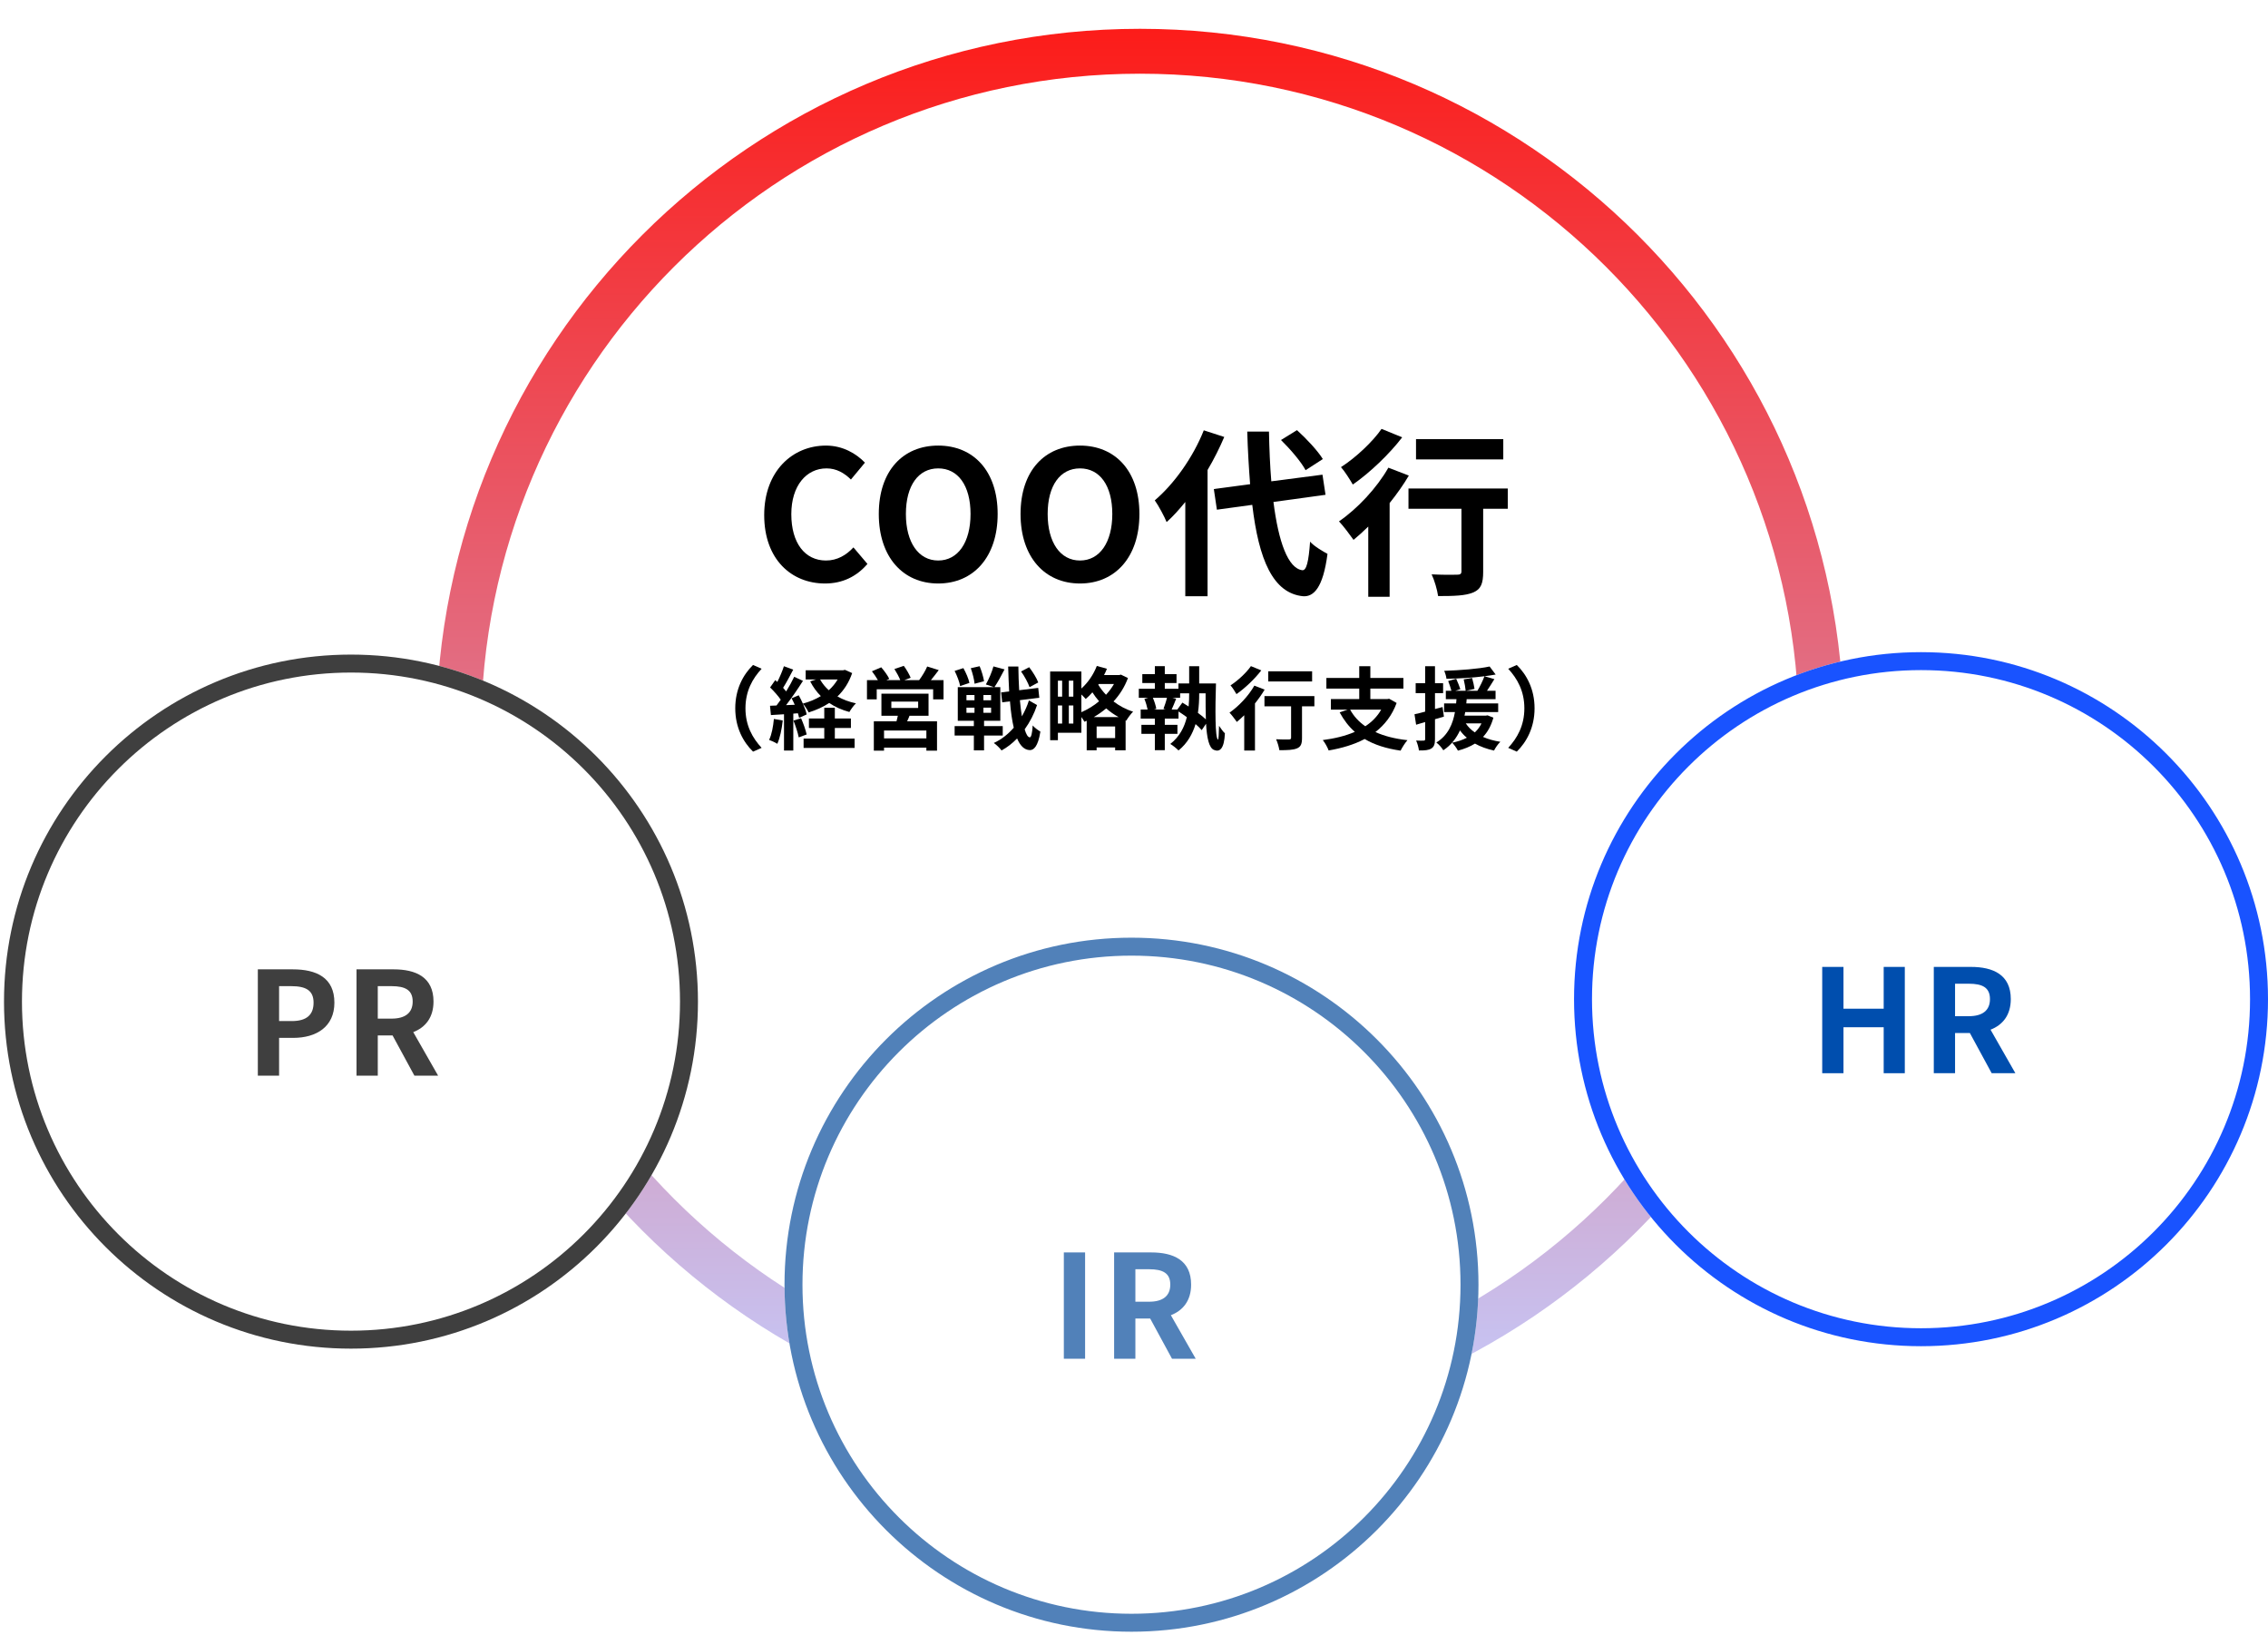 <svg width="315" height="227" viewBox="0 0 315 227" fill="none" xmlns="http://www.w3.org/2000/svg">
<g filter="url(#filter0_d_470_1554)">
<path d="M256.091 97.76C256.091 151.751 212.323 195.519 158.331 195.519C104.34 195.519 60.572 151.751 60.572 97.76C60.572 43.768 104.34 7.65271e-06 158.331 1.70928e-05C212.323 2.65329e-05 256.091 43.768 256.091 97.76Z" fill="white"/>
</g>
<g filter="url(#filter1_d_470_1554)">
<path fill-rule="evenodd" clip-rule="evenodd" d="M158.331 189.284C208.879 189.284 249.856 148.307 249.856 97.76C249.856 47.212 208.879 6.235 158.331 6.235C107.784 6.235 66.806 47.212 66.806 97.76C66.806 148.307 107.784 189.284 158.331 189.284ZM158.331 195.519C212.323 195.519 256.091 151.751 256.091 97.76C256.091 43.768 212.323 2.65329e-05 158.331 1.70928e-05C104.34 7.65271e-06 60.572 43.768 60.572 97.76C60.572 151.751 104.34 195.519 158.331 195.519Z" fill="url(#paint0_linear_470_1554)"/>
</g>
<path d="M96.939 139.094C96.939 165.709 75.362 187.285 48.747 187.285C22.132 187.285 0.556 165.709 0.556 139.094C0.556 112.479 22.132 90.903 48.747 90.903C75.362 90.903 96.939 112.479 96.939 139.094Z" fill="white"/>
<path fill-rule="evenodd" clip-rule="evenodd" d="M48.747 184.792C73.985 184.792 94.445 164.332 94.445 139.094C94.445 113.856 73.985 93.397 48.747 93.397C23.509 93.397 3.05 113.856 3.05 139.094C3.05 164.332 23.509 184.792 48.747 184.792ZM48.747 187.285C75.362 187.285 96.939 165.709 96.939 139.094C96.939 112.479 75.362 90.903 48.747 90.903C22.132 90.903 0.556 112.479 0.556 139.094C0.556 165.709 22.132 187.285 48.747 187.285Z" fill="#3F3F3F"/>
<path d="M52.469 136.947L52.469 141.456L54.384 141.456C56.279 141.456 57.317 140.658 57.317 139.082C57.317 137.486 56.279 136.947 54.384 136.947L52.469 136.947ZM60.848 149.376L57.556 149.376L54.523 143.79L52.469 143.79L52.469 149.376L49.516 149.376L49.516 134.613L54.663 134.613C57.755 134.613 60.209 135.69 60.209 139.082C60.209 141.296 59.092 142.673 57.396 143.331L60.848 149.376Z" fill="#3F3F3F"/>
<path d="M35.81 149.376L35.81 134.613L40.658 134.613C43.93 134.613 46.444 135.75 46.444 139.241C46.444 142.613 43.91 144.129 40.738 144.129L38.763 144.129L38.763 149.376L35.81 149.376ZM38.763 141.795L40.538 141.795C42.573 141.795 43.551 140.937 43.551 139.241C43.551 137.526 42.474 136.947 40.439 136.947L38.763 136.947L38.763 141.795Z" fill="#3F3F3F"/>
<path d="M205.343 178.406C205.343 205.021 183.767 226.597 157.151 226.597C130.536 226.597 108.96 205.021 108.96 178.406C108.96 151.791 130.536 130.215 157.151 130.215C183.767 130.215 205.343 151.791 205.343 178.406Z" fill="white"/>
<path fill-rule="evenodd" clip-rule="evenodd" d="M157.151 224.104C182.389 224.104 202.849 203.644 202.849 178.406C202.849 153.168 182.389 132.709 157.151 132.709C131.913 132.709 111.454 153.168 111.454 178.406C111.454 203.644 131.913 224.104 157.151 224.104ZM157.151 226.597C183.767 226.597 205.343 205.021 205.343 178.406C205.343 151.791 183.767 130.215 157.151 130.215C130.536 130.215 108.96 151.791 108.96 178.406C108.96 205.021 130.536 226.597 157.151 226.597Z" fill="#5181B9"/>
<path d="M157.692 176.259L157.692 180.768L159.607 180.768C161.502 180.768 162.54 179.97 162.54 178.394C162.54 176.798 161.502 176.259 159.607 176.259L157.692 176.259ZM166.071 188.688L162.779 188.688L159.747 183.102L157.692 183.102L157.692 188.688L154.739 188.688L154.739 173.925L159.886 173.925C162.979 173.925 165.433 175.002 165.433 178.394C165.433 180.608 164.315 181.985 162.62 182.643L166.071 188.688Z" fill="#5181B9"/>
<path d="M147.755 188.688L147.755 173.925L150.708 173.925L150.708 188.688L147.755 188.688Z" fill="#5181B9"/>
<path d="M315 138.755C315 165.371 293.424 186.947 266.809 186.947C240.193 186.947 218.617 165.371 218.617 138.755C218.617 112.14 240.193 90.564 266.809 90.564C293.424 90.564 315 112.14 315 138.755Z" fill="white"/>
<path fill-rule="evenodd" clip-rule="evenodd" d="M266.809 184.453C292.047 184.453 312.506 163.993 312.506 138.755C312.506 113.517 292.047 93.058 266.809 93.058C241.571 93.058 221.111 113.517 221.111 138.755C221.111 163.993 241.571 184.453 266.809 184.453ZM266.809 186.947C293.424 186.947 315 165.371 315 138.755C315 112.14 293.424 90.564 266.809 90.564C240.193 90.564 218.617 112.14 218.617 138.755C218.617 165.371 240.193 186.947 266.809 186.947Z" fill="#1953FF"/>
<path d="M271.536 136.608L271.536 141.117L273.451 141.117C275.346 141.117 276.384 140.319 276.384 138.743C276.384 137.147 275.346 136.608 273.451 136.608L271.536 136.608ZM279.915 149.037L276.623 149.037L273.591 143.451L271.536 143.451L271.536 149.037L268.583 149.037L268.583 134.274L273.73 134.274C276.823 134.274 279.277 135.351 279.277 138.743C279.277 140.957 278.159 142.334 276.464 142.992L279.915 149.037Z" fill="#004EAE"/>
<path d="M253.085 149.037L253.085 134.274L256.038 134.274L256.038 140.079L261.624 140.079L261.624 134.274L264.556 134.274L264.556 149.037L261.624 149.037L261.624 142.653L256.038 142.653L256.038 149.037L253.085 149.037Z" fill="#004EAE"/>
<path d="M210.664 92.343C212.018 93.672 213.134 95.678 213.134 98.361C213.134 101.044 212.018 103.051 210.664 104.38L209.473 103.853C210.726 102.499 211.717 100.769 211.717 98.361C211.717 95.954 210.726 94.224 209.473 92.869L210.664 92.343Z" fill="black"/>
<path d="M200.357 98.185L200.545 99.514C200.132 99.64 199.718 99.765 199.304 99.878V102.637C199.304 103.326 199.179 103.702 198.802 103.941C198.426 104.179 197.887 104.229 197.072 104.216C197.035 103.853 196.872 103.238 196.683 102.837C197.147 102.862 197.574 102.862 197.724 102.85C197.875 102.85 197.937 102.8 197.937 102.637V100.267L196.683 100.643L196.458 99.189C196.884 99.101 197.386 98.975 197.937 98.825V96.254H196.621V94.875H197.937V92.518H199.304V94.875H200.432V96.254H199.304V98.461L200.357 98.185ZM205.761 100.455H203.58C203.893 100.931 204.307 101.345 204.833 101.709C205.21 101.358 205.536 100.944 205.761 100.455ZM206.614 99.339L207.416 99.665C207.103 100.781 206.626 101.646 205.974 102.336C206.689 102.649 207.492 102.875 208.382 103.013C208.068 103.301 207.692 103.853 207.504 104.229C206.514 104.016 205.623 103.69 204.858 103.263C204.169 103.69 203.354 104.016 202.489 104.241C202.338 103.928 201.937 103.376 201.686 103.138C202.439 102.988 203.128 102.762 203.73 102.448C203.366 102.16 203.053 101.809 202.777 101.433C202.288 102.486 201.573 103.464 200.458 104.191C200.257 103.84 199.831 103.364 199.492 103.113C201.147 102.097 201.787 100.492 202.075 98.888H200.57V97.684H202.238C202.25 97.483 202.263 97.283 202.288 97.095H200.809V95.928H201.586C201.486 95.54 201.298 94.988 201.135 94.574L202.25 94.261C202.451 94.725 202.714 95.327 202.827 95.703L202.125 95.928H203.567C203.529 95.515 203.417 94.863 203.291 94.349L204.457 94.148C204.595 94.637 204.746 95.276 204.796 95.665L203.63 95.928H205.197C205.548 95.339 205.949 94.524 206.175 93.91C204.507 94.123 202.576 94.236 200.896 94.261C200.871 93.935 200.721 93.458 200.583 93.157C202.777 93.082 205.347 92.894 206.89 92.556L207.73 93.672C207.253 93.759 206.739 93.835 206.175 93.91L207.554 94.311C207.216 94.863 206.852 95.439 206.526 95.928H207.717V97.095H203.705C203.692 97.295 203.68 97.483 203.655 97.684H208.081V98.888H203.504C203.467 99.051 203.442 99.214 203.404 99.377H206.376L206.614 99.339Z" fill="black"/>
<path d="M191.831 98.549H187.518C188.019 99.464 188.722 100.229 189.624 100.856C190.54 100.254 191.292 99.502 191.831 98.549ZM192.934 97.032L193.975 97.621C193.348 99.339 192.32 100.655 191.029 101.659C192.27 102.223 193.749 102.599 195.48 102.787C195.166 103.138 194.74 103.803 194.527 104.241C192.533 103.953 190.878 103.426 189.537 102.624C188.07 103.401 186.364 103.903 184.534 104.216C184.396 103.815 184.007 103.113 183.719 102.774C185.361 102.561 186.878 102.198 188.17 101.633C187.33 100.894 186.64 99.991 186.063 98.925L187.167 98.549H184.847V97.082H188.784V95.628H184.22V94.148H188.784V92.518H190.326V94.148H194.916V95.628H190.326V97.082H192.671L192.934 97.032Z" fill="black"/>
<path d="M182.239 93.22V94.637H176.145V93.22H182.239ZM173.738 92.505L175.18 93.095C174.277 94.273 172.923 95.565 171.732 96.392C171.544 96.066 171.168 95.464 170.904 95.176C171.945 94.511 173.136 93.383 173.738 92.505ZM174.215 95.214L175.644 95.765C175.268 96.405 174.804 97.057 174.302 97.684V104.229H172.81V99.326C172.459 99.665 172.121 99.978 171.782 100.254C171.569 99.953 171.067 99.276 170.766 98.963C172.045 98.085 173.412 96.63 174.215 95.214ZM182.553 96.668V98.085H180.835V102.486C180.835 103.288 180.684 103.702 180.133 103.928C179.606 104.154 178.804 104.179 177.688 104.179C177.625 103.74 177.437 103.088 177.236 102.661C177.951 102.699 178.779 102.699 179.004 102.687C179.23 102.687 179.318 102.636 179.318 102.448V98.085H175.619V96.668H182.553Z" fill="black"/>
<path d="M166.554 96.279V96.355C166.554 97.182 166.516 98.085 166.378 99C166.804 99.301 167.181 99.615 167.482 99.903C167.444 98.787 167.444 97.546 167.444 96.279H166.554ZM163.519 98.536L164.222 97.571C164.497 97.734 164.786 97.909 165.087 98.11C165.149 97.483 165.162 96.894 165.162 96.342V96.279H163.908V96.906H162.842L163.356 97.032C163.143 97.571 162.93 98.11 162.729 98.536H163.519ZM162.077 96.906H160.122C160.347 97.42 160.535 98.035 160.598 98.436L160.259 98.536H161.915L161.589 98.449C161.752 98.01 161.965 97.395 162.077 96.906ZM166.554 94.913H168.886C168.773 98.323 168.748 102.561 169.174 102.712C169.237 102.737 169.3 101.759 169.312 100.793C169.538 101.144 169.914 101.658 170.127 101.834C170.027 103.991 169.412 104.48 168.61 104.141C167.908 103.865 167.619 102.436 167.507 100.505L166.905 101.395C166.692 101.144 166.391 100.843 166.052 100.555C165.638 101.909 164.924 103.213 163.682 104.216C163.432 103.953 162.892 103.514 162.541 103.313C163.845 102.298 164.51 100.956 164.836 99.59C164.447 99.314 164.059 99.038 163.682 98.8V99.79H161.777V100.655H163.532V101.909H161.777V104.179H160.397V101.909H158.529V100.655H160.397V99.79H158.429V98.536H159.394C159.307 98.097 159.131 97.508 158.943 97.057L159.47 96.906H158.166V95.653H160.397V94.85H158.655V93.621H160.397V92.505H161.777V93.621H163.407V94.85H161.777V95.653H163.67V94.913H165.162V92.518H166.554V94.913Z" fill="black"/>
<path d="M151.921 99.578H155.357C154.73 99.239 154.153 98.825 153.639 98.374C153.1 98.825 152.523 99.227 151.921 99.578ZM152.31 102.499H154.88V100.882H152.31V102.499ZM150.191 96.443V98.901C151.056 98.525 151.909 98.01 152.649 97.383C152.298 96.982 151.984 96.556 151.721 96.142C151.42 96.493 151.106 96.807 150.793 97.07C150.668 96.907 150.429 96.669 150.191 96.443ZM148.448 100.48H149.075V97.973H148.448V100.48ZM146.931 97.973V100.48H147.52V97.973H146.931ZM147.52 94.525H146.931V96.744H147.52V94.525ZM149.075 96.744V94.525H148.448V96.744H149.075ZM154.717 94.989H152.611L152.536 95.089C152.824 95.553 153.175 96.029 153.614 96.481C154.04 96.017 154.416 95.515 154.717 94.989ZM155.683 93.685L156.661 94.161C156.197 95.402 155.507 96.493 154.655 97.409C155.432 97.998 156.347 98.512 157.376 98.825C157.075 99.114 156.636 99.716 156.423 100.079L156.335 100.042V104.192H154.88V103.803H152.31V104.192H150.931V100.092L150.617 100.23C150.517 100.042 150.354 99.803 150.191 99.578V101.759H146.931V102.787H145.853V93.246H150.191V95.616C151.106 94.801 151.884 93.66 152.335 92.481L153.739 92.87C153.627 93.171 153.489 93.459 153.338 93.747H155.432L155.683 93.685Z" fill="black"/>
<path d="M144.198 94.775L142.994 95.427C142.793 94.85 142.304 93.91 141.815 93.245L142.944 92.656C143.445 93.32 143.997 94.186 144.198 94.775ZM136.675 94.599L135.358 94.951C135.308 94.386 135.082 93.484 134.832 92.794L136.06 92.518C136.336 93.17 136.587 94.048 136.675 94.599ZM134.643 94.838L133.352 95.276C133.264 94.725 132.926 93.835 132.587 93.17L133.803 92.781C134.167 93.421 134.531 94.273 134.643 94.838ZM134.23 98.273V98.988H135.346V98.273H134.23ZM134.23 96.518V97.245H135.346V96.518H134.23ZM137.653 97.245V96.518H136.587V97.245H137.653ZM137.653 98.988V98.273H136.587V98.988H137.653ZM139.27 102.148H136.675V104.204H135.258V102.148H132.587V100.831H135.258V100.091H133.026V95.427H138.066L136.925 95.051C137.314 94.374 137.766 93.333 137.979 92.543L139.521 92.957C139.069 93.847 138.53 94.813 138.117 95.427H138.932V100.091H136.675V100.831H139.27V102.148ZM142.906 97.27L144.035 97.91C143.646 99.101 143.057 100.254 142.317 101.282C142.518 101.972 142.756 102.373 143.019 102.398C143.232 102.398 143.358 101.822 143.433 100.743C143.671 101.057 144.26 101.458 144.499 101.596C144.173 103.702 143.546 104.191 143.019 104.166C142.267 104.141 141.69 103.564 141.264 102.549C140.612 103.226 139.884 103.79 139.107 104.216C138.856 103.878 138.405 103.439 138.029 103.176C139.082 102.699 140.01 101.959 140.8 101.057C140.562 100.041 140.386 98.812 140.273 97.395L139.195 97.533L139.044 96.154L140.16 96.016C140.098 94.938 140.06 93.784 140.022 92.556H141.439C141.452 93.709 141.489 94.813 141.552 95.853L144.198 95.527L144.348 96.894L141.652 97.233C141.728 98.047 141.815 98.812 141.928 99.477C142.329 98.775 142.668 98.035 142.906 97.27Z" fill="black"/>
<path d="M128.663 102.536V101.445H122.782V102.536H128.663ZM123.798 97.433V98.311H127.522V97.433H123.798ZM128.964 99.401H126.318C126.218 99.677 126.105 99.928 125.992 100.166H130.142V104.241H128.663V103.828H122.782V104.241H121.365V100.166H124.513C124.575 99.916 124.65 99.652 124.701 99.401H122.419V96.33H128.964V99.401ZM129.29 94.449H131.045V97.12H129.603V95.715H121.767V97.12H120.412V94.449H121.93C121.704 94.048 121.39 93.596 121.102 93.22L122.394 92.668C122.807 93.145 123.296 93.809 123.509 94.273L123.108 94.449H125.039C124.864 93.998 124.525 93.383 124.224 92.907L125.528 92.468C125.892 92.957 126.306 93.671 126.481 94.123L125.603 94.449H127.66C128.061 93.91 128.537 93.145 128.776 92.555L130.38 93.057C130.017 93.534 129.641 94.035 129.29 94.449Z" fill="black"/>
<path d="M107.485 99.841L108.714 100.054C108.589 101.232 108.326 102.486 107.962 103.289C107.699 103.126 107.147 102.862 106.821 102.749C107.185 102.01 107.385 100.894 107.485 99.841ZM110.206 100.066L111.26 99.74C111.573 100.455 111.899 101.37 112.037 101.997L110.934 102.398C110.821 101.771 110.495 100.806 110.206 100.066ZM115.949 101.094V102.561H118.695V103.865H111.611V102.561H114.482V101.094H112.35V99.778H114.482V98.286H115.949V99.778H118.181V101.094H115.949ZM116.338 94.361H113.905C114.206 94.913 114.62 95.414 115.109 95.853C115.598 95.414 116.012 94.913 116.338 94.361ZM117.353 93.02L118.356 93.471C117.905 94.8 117.203 95.866 116.312 96.718C117.065 97.145 117.93 97.471 118.883 97.671C118.569 97.96 118.168 98.524 117.968 98.875C116.914 98.587 115.974 98.173 115.171 97.621C114.319 98.185 113.353 98.612 112.313 98.938C112.15 98.599 111.811 98.047 111.523 97.734C111.761 98.273 111.962 98.812 112.037 99.214L110.984 99.69C110.946 99.502 110.896 99.289 110.821 99.051L110.181 99.101V104.229H108.89V99.189L107.072 99.301L106.946 98.01L107.849 97.972C108.037 97.734 108.238 97.458 108.438 97.17C108.075 96.631 107.473 95.966 106.959 95.465L107.674 94.449C107.761 94.524 107.862 94.612 107.962 94.7C108.313 94.01 108.664 93.183 108.877 92.518L110.169 92.995C109.717 93.847 109.216 94.813 108.764 95.515C108.927 95.69 109.065 95.866 109.191 96.016C109.617 95.314 110.018 94.599 110.307 93.985L111.523 94.549C110.833 95.64 109.968 96.906 109.178 97.922L110.382 97.872C110.244 97.558 110.093 97.245 109.943 96.969L110.934 96.555C111.134 96.906 111.335 97.308 111.51 97.709C112.413 97.471 113.253 97.12 114.005 96.668C113.416 96.079 112.927 95.402 112.526 94.624L113.328 94.361H111.899V93.082H117.09L117.353 93.02Z" fill="black"/>
<path d="M104.589 104.38C103.235 103.051 102.119 101.044 102.119 98.361C102.119 95.678 103.235 93.672 104.589 92.343L105.78 92.869C104.526 94.224 103.536 95.954 103.536 98.361C103.536 100.769 104.526 102.499 105.78 103.853L104.589 104.38Z" fill="black"/>
<path d="M208.789 60.981V63.798H196.67V60.981H208.789ZM191.881 59.559L194.749 60.731C192.954 63.075 190.261 65.644 187.891 67.29C187.517 66.641 186.769 65.445 186.246 64.871C188.315 63.549 190.684 61.305 191.881 59.559ZM192.829 64.946L195.672 66.043C194.924 67.315 194.001 68.612 193.004 69.859V82.876H190.036V73.125C189.338 73.799 188.665 74.422 187.991 74.971C187.567 74.372 186.57 73.026 185.971 72.402C188.515 70.656 191.233 67.764 192.829 64.946ZM209.413 67.838V70.656H205.996V79.41C205.996 81.006 205.697 81.829 204.6 82.278C203.552 82.727 201.956 82.776 199.737 82.776C199.612 81.903 199.238 80.607 198.839 79.759C200.261 79.834 201.907 79.834 202.355 79.809C202.804 79.809 202.979 79.709 202.979 79.335V70.656H195.622V67.838H209.413Z" fill="black"/>
<path d="M183.727 63.749L181.333 65.295C180.709 64.123 179.213 62.377 177.916 61.105L180.136 59.734C181.458 60.931 183.004 62.577 183.727 63.749ZM167.193 59.759L170.036 60.681C169.388 62.203 168.614 63.749 167.717 65.27V82.802H164.624V69.709C163.776 70.757 162.929 71.704 162.031 72.502C161.756 71.804 160.909 70.208 160.385 69.485C163.078 67.19 165.697 63.525 167.193 59.759ZM184.101 68.712L176.869 69.709C177.567 75.245 178.889 78.936 180.884 79.186C181.458 79.235 181.757 77.989 181.956 75.22C182.505 75.869 183.827 76.617 184.375 76.916C183.752 81.729 182.405 82.876 181.009 82.802C176.794 82.403 174.824 77.714 173.926 70.108L169.013 70.781L168.589 67.914L173.627 67.24C173.452 64.996 173.303 62.552 173.228 59.933H176.245C176.295 62.377 176.395 64.722 176.57 66.841L183.677 65.918L184.101 68.712Z" fill="black"/>
<path d="M149.997 81.03C145.11 81.03 141.743 77.364 141.743 71.379C141.743 65.369 145.11 61.878 149.997 61.878C154.885 61.878 158.252 65.394 158.252 71.379C158.252 77.364 154.885 81.03 149.997 81.03ZM149.997 77.838C152.741 77.838 154.486 75.32 154.486 71.379C154.486 67.414 152.741 65.045 149.997 65.045C147.254 65.045 145.509 67.414 145.509 71.379C145.509 75.32 147.254 77.838 149.997 77.838Z" fill="black"/>
<path d="M130.308 81.03C125.42 81.03 122.054 77.364 122.054 71.379C122.054 65.369 125.42 61.878 130.308 61.878C135.196 61.878 138.563 65.394 138.563 71.379C138.563 77.364 135.196 81.03 130.308 81.03ZM130.308 77.838C133.051 77.838 134.797 75.32 134.797 71.379C134.797 67.414 133.051 65.045 130.308 65.045C127.565 65.045 125.819 67.414 125.819 71.379C125.819 75.32 127.565 77.838 130.308 77.838Z" fill="black"/>
<path d="M114.593 81.03C109.93 81.03 106.139 77.689 106.139 71.529C106.139 65.444 110.054 61.878 114.718 61.878C117.062 61.878 118.932 63 120.129 64.247L118.184 66.591C117.261 65.693 116.189 65.045 114.793 65.045C111.999 65.045 109.905 67.439 109.905 71.404C109.905 75.419 111.8 77.838 114.718 77.838C116.289 77.838 117.536 77.09 118.533 76.018L120.478 78.312C118.957 80.083 116.987 81.03 114.593 81.03Z" fill="black"/>
<defs>
<filter id="filter0_d_470_1554" x="56.572" y="0" width="203.519" height="203.519" filterUnits="userSpaceOnUse" color-interpolation-filters="sRGB">
<feFlood flood-opacity="0" result="BackgroundImageFix"/>
<feColorMatrix in="SourceAlpha" type="matrix" values="0 0 0 0 0 0 0 0 0 0 0 0 0 0 0 0 0 0 127 0" result="hardAlpha"/>
<feOffset dy="4"/>
<feGaussianBlur stdDeviation="2"/>
<feComposite in2="hardAlpha" operator="out"/>
<feColorMatrix type="matrix" values="0 0 0 0 0 0 0 0 0 0 0 0 0 0 0 0 0 0 0.25 0"/>
<feBlend mode="normal" in2="BackgroundImageFix" result="effect1_dropShadow_470_1554"/>
<feBlend mode="normal" in="SourceGraphic" in2="effect1_dropShadow_470_1554" result="shape"/>
</filter>
<filter id="filter1_d_470_1554" x="56.572" y="0" width="203.519" height="203.519" filterUnits="userSpaceOnUse" color-interpolation-filters="sRGB">
<feFlood flood-opacity="0" result="BackgroundImageFix"/>
<feColorMatrix in="SourceAlpha" type="matrix" values="0 0 0 0 0 0 0 0 0 0 0 0 0 0 0 0 0 0 127 0" result="hardAlpha"/>
<feOffset dy="4"/>
<feGaussianBlur stdDeviation="2"/>
<feComposite in2="hardAlpha" operator="out"/>
<feColorMatrix type="matrix" values="0 0 0 0 0 0 0 0 0 0 0 0 0 0 0 0 0 0 0.25 0"/>
<feBlend mode="normal" in2="BackgroundImageFix" result="effect1_dropShadow_470_1554"/>
<feBlend mode="normal" in="SourceGraphic" in2="effect1_dropShadow_470_1554" result="shape"/>
</filter>
<linearGradient id="paint0_linear_470_1554" x1="158.331" y1="1.70928e-05" x2="158.331" y2="195.519" gradientUnits="userSpaceOnUse">
<stop stop-color="#FC1C19"/>
<stop offset="1" stop-color="#C4CDFF"/>
</linearGradient>
</defs>
</svg>
